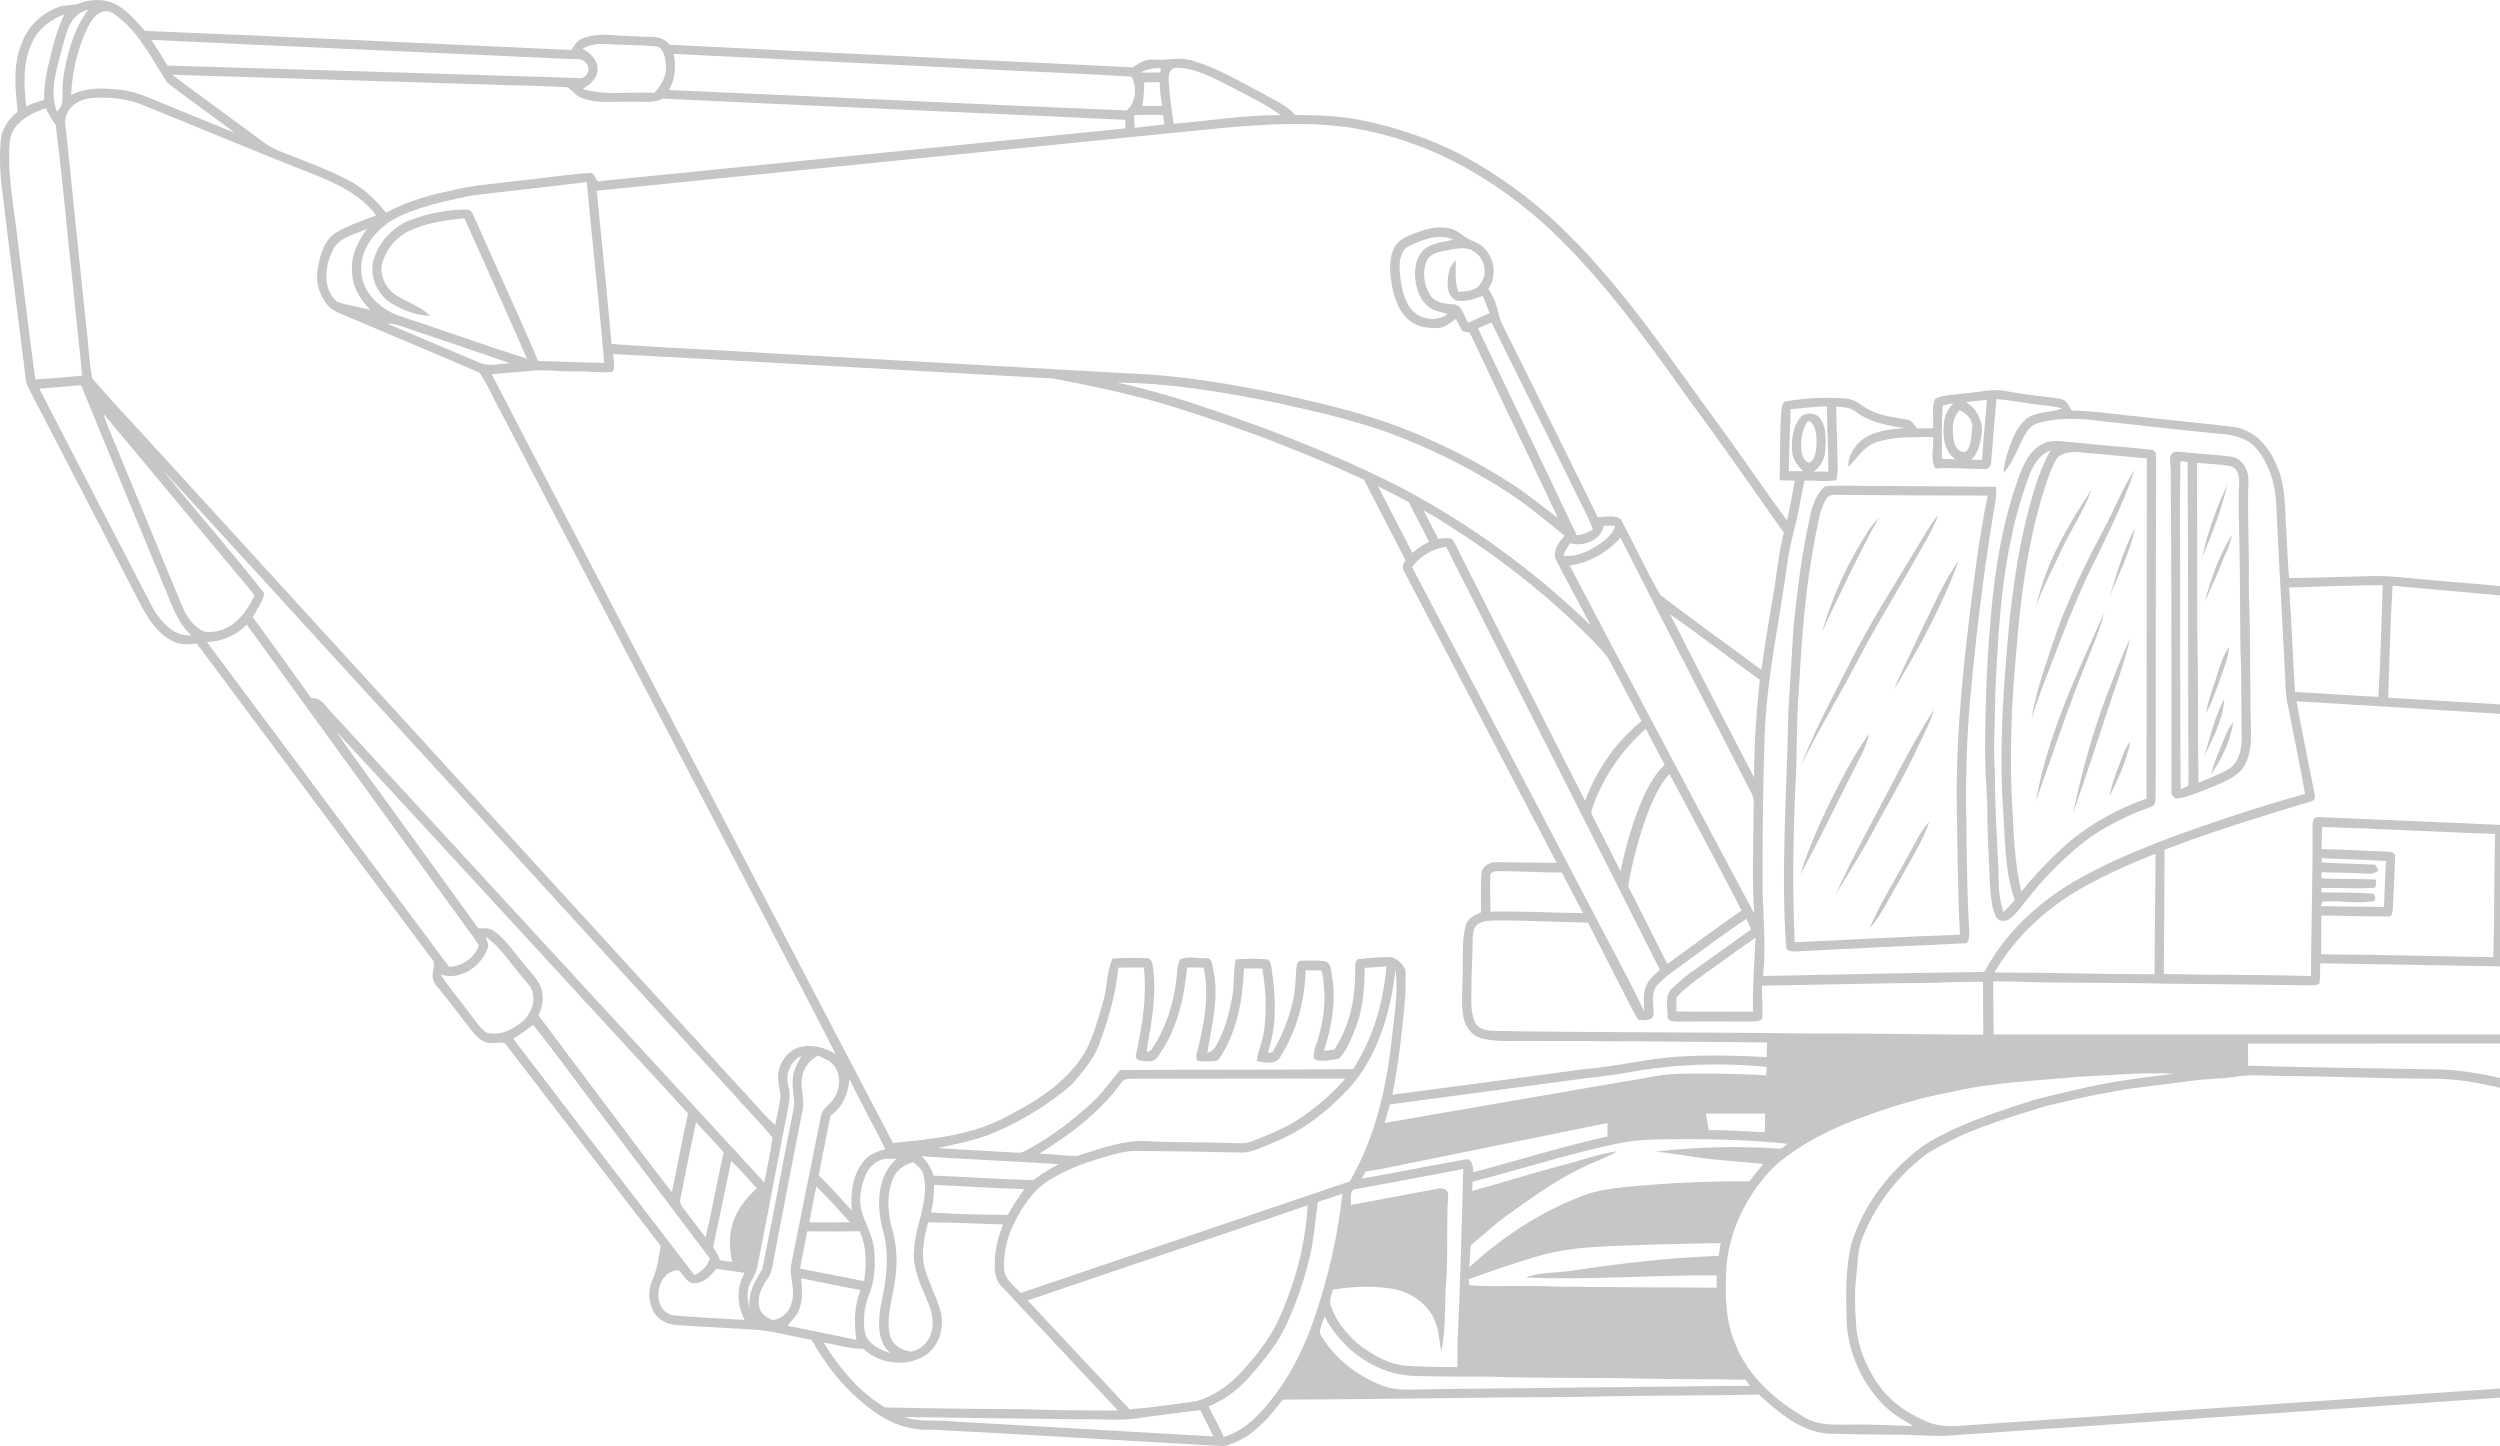 <?xml version="1.0" encoding="UTF-8"?> <svg xmlns="http://www.w3.org/2000/svg" width="1990" height="1151" viewBox="0 0 1990 1151" fill="none"><g clip-path="url(#clip0_22_13)"><path d="M1636.5 366.3C1630.8 376.4 1627.9 387.8 1624.4 398.9C1613.5 437.4 1608.2 477.2 1605.1 517C1601.1 559.3 1599.3 601.8 1601.9 644.3C1602.9 666.2 1603.9 688.3 1609 709.7C1617.5 699 1626.9 689 1636.8 679.6C1656.9 659.6 1681.9 645.1 1708.6 635.8C1708.8 545.5 1708.7 455.2 1708.9 364.9C1690.2 363.3 1671.5 361.3 1652.8 359.8C1647 359.7 1639.7 360.6 1636.5 366.3ZM1615 379.3C1594.1 434.8 1590.8 494.8 1588.2 553.5C1588.2 574.1 1586.4 594.6 1588 615.1C1587.7 644.9 1590.4 674.6 1591.1 704.4C1591.1 711.8 1592.6 719 1594.6 726.1C1597.9 723.1 1600.9 719.8 1603.8 716.5C1595.9 694.2 1596.2 670.2 1594.6 646.9C1591.8 606.5 1593.5 566 1596.8 525.8C1600 483.8 1604.9 441.8 1616 401.1C1620.1 386.5 1624.6 371.7 1632.3 358.5C1623.3 361.7 1618.1 370.5 1615 379.3ZM1626.4 353.2C1633.1 349.7 1640.8 351.3 1648 351.9C1669.5 354.3 1691.1 355.5 1712.6 358.1C1716.5 358.4 1716.2 362.8 1716.3 365.7C1716.1 453.4 1715.8 541 1715.9 628.7C1715.6 632.6 1716.5 636.9 1714.9 640.6C1710.9 643.5 1705.8 644.3 1701.4 646.3C1685.2 653.3 1669.4 661.4 1655.7 672.7C1640.1 685.6 1625.8 700.2 1613.4 716.2C1609 721.5 1605.1 727.4 1599.5 731.5C1596.1 734 1590.4 733.5 1588.6 729.4C1585 721.6 1584.7 712.8 1584 704.4C1583.3 683.1 1581.6 661.9 1581.9 640.6C1581.2 625.2 1580 609.8 1580.1 594.4C1580.5 549.5 1582.3 504.6 1588 460.1C1591.5 434.6 1596.7 409.4 1605.1 385C1609.3 372.9 1614 359.1 1626.4 353.2Z" fill="#C5C6C8"></path><path d="M1748.8 368.4C1749 412.2 1748.9 456.1 1749 499.9C1749.9 541 1749.5 582 1749.9 623.1C1758 619.6 1766.5 616.7 1774.1 612.1C1782.2 607 1784.3 596.5 1784.5 587.6C1783.7 564.1 1784.6 540.6 1783.4 517.1C1783 490.1 1783.2 463.1 1782.6 436.2C1782.4 419 1781.5 401.8 1782.4 384.6C1782.7 379.2 1781.3 372.2 1775.1 371C1766.4 369.4 1757.5 369.3 1748.8 368.4ZM1735.6 366.9C1735 402 1735.5 437.2 1735.4 472.4C1735.4 524.3 1735.4 576.3 1735.8 628.2C1737.6 627 1740.4 626.9 1741.8 625.1C1742.3 620 1742 614.9 1742 609.9C1741.6 529.2 1741.9 448.6 1741.3 367.9C1739.9 367.6 1737.1 367.1 1735.6 366.9ZM1729 360.8C1732.1 358.4 1736.7 360.2 1740.5 360.1C1752.5 361.5 1764.6 361.8 1776.6 363.6C1785.4 365.4 1790.1 374.6 1789.8 383C1788.8 407.6 1790.3 432.3 1790.1 456.9C1789.8 474.6 1791 492.3 1791 510C1791.2 534.6 1791.2 559.3 1791.8 583.9C1792.1 594.4 1790.4 606 1783.1 614.1C1775.9 621 1766 624.1 1757.1 628C1748.9 631 1740.9 634.7 1732.2 635.7C1729.3 634.6 1728.1 631.4 1728.5 628.6C1728.5 543.8 1728.5 459 1727.9 374.2C1728.1 369.9 1725.8 364.3 1729 360.8Z" fill="#C5C6C8"></path><path d="M1699.2 373.8C1689.6 402.8 1675.4 430 1662.1 457.4C1651.8 479.3 1643 501.8 1634.4 524.4C1628.5 540.3 1621.8 555.9 1617.3 572.2C1620.2 551 1627.9 530.9 1634.5 510.6C1644.7 479.6 1659.3 450.3 1674.5 421.5C1683 405.7 1689.4 388.8 1699.2 373.8Z" fill="#C5C6C8"></path><path d="M1453.9 396.8C1448.5 405.2 1447.5 415.6 1445.4 425.2C1437.3 465.6 1434.1 506.8 1432 547.9C1429.8 573.6 1430.7 599.4 1429.2 625.1C1427.3 666.7 1426.7 708.4 1428.6 750C1472.4 748.1 1516.3 745.5 1560.1 744C1558.3 707.9 1558.1 671.7 1557.5 635.6C1557.3 592 1561.1 548.5 1566 505.1C1570.5 468.1 1574.6 431 1582.2 394.5C1542.2 394.4 1502.2 394.3 1462.2 393.9C1459.2 393.9 1455.6 393.8 1453.9 396.8ZM1452.6 387.1C1467.8 385.9 1483.1 387.1 1498.4 386.8C1528.5 387.1 1558.6 387.2 1588.7 387.5C1589.9 395.1 1587.5 402.7 1586.5 410.2C1578.8 457.3 1573 504.6 1568.7 552.1C1565.2 587.8 1564.5 623.7 1565.3 659.5C1565.5 687 1566 714.6 1567.5 742C1567.4 744.9 1567.7 748.4 1565.4 750.8C1520.2 752.8 1474.9 755 1429.7 757.3C1426.8 757.3 1422.2 757.8 1421.8 754.1C1417.4 691.7 1422.5 629.1 1423.5 566.7C1424.9 544.4 1426.3 522.1 1427.6 499.8C1430.6 469.9 1434.3 440 1440.9 410.6C1442.7 402.1 1445.8 393.1 1452.6 387.1Z" fill="#C5C6C8"></path><path d="M1761.5 414.2C1764.4 404.4 1768.7 395.1 1772.9 385.9C1768.4 405.8 1760.8 424.8 1753 443.6C1754.6 436.6 1756 429.5 1758.6 422.8C1758.9 421.9 1759.4 420.2 1759.7 419.3L1759.9 417.4C1760.3 416.6 1761.1 415 1761.5 414.2Z" fill="#C5C6C8"></path><path d="M1620.8 482.4C1628.3 448.6 1646 418.1 1665 389.5C1658.9 406.5 1648.5 421.5 1640.9 437.8C1634.1 452.7 1626.3 467 1620.8 482.4Z" fill="#C5C6C8"></path><path d="M1527.1 433.8C1532.2 425.8 1536.5 417.1 1542.9 410C1537.9 423.2 1530 435.1 1523.3 447.4C1508.7 473.4 1492.9 498.6 1479.1 525.1C1464.3 553.6 1447.5 580.9 1433.4 609.8C1444.5 580.9 1459.4 553.7 1473.3 526.2C1489.4 494.3 1508.8 464.4 1527.1 433.8Z" fill="#C5C6C8"></path><path d="M1487.6 421.9C1490 418.3 1492.9 415 1495.9 411.9C1487.7 425.2 1481.3 439.5 1474 453.3C1466.3 470 1457.5 486.2 1450.5 503.3C1458.3 474.4 1471.3 447 1487.6 421.9Z" fill="#C5C6C8"></path><path d="M1679.2 475.4C1684.9 456.7 1690.2 437.6 1699.4 420.3C1695.7 439.6 1686.2 457.2 1679.2 475.4Z" fill="#C5C6C8"></path><path d="M1754.8 479.3C1760 460.6 1766.4 441.9 1776.8 425.5C1775.4 433.7 1771.2 440.9 1768.3 448.6C1764.3 459 1759.4 469 1754.8 479.3Z" fill="#C5C6C8"></path><path d="M1530 500.5C1539.3 482.1 1547.1 462.9 1559.2 446.1C1545.9 482.4 1527.3 516.5 1507.3 549.4C1514.1 532.8 1522.5 516.9 1530 500.5Z" fill="#C5C6C8"></path><path d="M1675 487.5C1671.8 500.5 1666.4 512.9 1661.5 525.4C1646.4 562.2 1634.1 600 1620.7 637.4C1629.9 584.7 1653.4 536.1 1675 487.5Z" fill="#C5C6C8"></path><path d="M1677.7 551.6C1683.4 537.1 1688.7 522.3 1695.5 508.3C1691.3 527.8 1683.8 546.4 1677.7 565.3C1668.8 592.8 1659.6 620.2 1650.1 647.5C1657.1 614.9 1665.6 582.7 1677.7 551.6Z" fill="#C5C6C8"></path><path d="M1763.9 540C1766.8 531.3 1769 522.1 1774.6 514.7C1773.5 524.4 1769.6 533.5 1766.4 542.7C1763.3 551 1760.6 559.6 1756.2 567.4C1757.4 557.9 1761.1 549 1763.9 540Z" fill="#C5C6C8"></path><path d="M1754.8 601.4C1759.3 586.2 1763 570.4 1770.5 556.4C1769.5 572.6 1761.8 587.2 1754.8 601.4Z" fill="#C5C6C8"></path><path d="M1539.4 564.7C1535.7 577.8 1528.7 589.5 1523.2 601.8C1513.4 622 1501.9 641.4 1491.2 661.2C1481.9 678.9 1471 695.5 1460.9 712.7C1475 681.3 1491.9 651.3 1507.7 620.8C1517.6 601.8 1527.9 582.9 1539.4 564.7Z" fill="#C5C6C8"></path><path d="M1768 594.1C1770.9 587.6 1772.8 580.4 1777.6 574.9C1775.6 590.1 1768.3 604.2 1759.8 616.7C1762 609 1764.8 601.5 1768 594.1Z" fill="#C5C6C8"></path><path d="M1488 583.8C1485.1 596.2 1478.3 607.1 1472.8 618.4C1459.6 644.3 1447.2 670.7 1433 696.1C1442.5 666.2 1456.4 637.9 1471.3 610.3C1476.3 601.2 1482 592.3 1488 583.8Z" fill="#C5C6C8"></path><path d="M1686.3 610.4C1689.3 603.5 1690.8 595.8 1695.9 590.1C1692.6 605.4 1686.3 620.1 1679 634C1680.7 626 1683.1 618.1 1686.3 610.4Z" fill="#C5C6C8"></path><path d="M1519.3 680.3C1524.5 671.4 1528.5 661.6 1535.8 654.2C1530 670.7 1520.2 685.4 1512 700.8C1504.3 713.7 1498.1 727.7 1488.1 739.1C1496.7 718.7 1508.9 699.9 1519.3 680.3Z" fill="#C5C6C8"></path><path d="M2190.6 1013.6C2189.8 1029.4 2187.8 1046.1 2178.5 1059.4C2167 1075.4 2149.8 1086.8 2131.3 1092.9C2117.8 1097.3 2103.5 1097 2089.7 1098.4C1913.8 1110.6 1738 1122.6 1562.1 1134.8C1552.4 1135.7 1542.4 1135.4 1533.4 1131.5C1519.8 1125.6 1506.8 1117.3 1497.6 1105.4C1485.8 1089.9 1477.8 1070.9 1477.3 1051.3C1476.5 1040 1476.1 1028.5 1477.5 1017.3C1478.8 1006.7 1478.4 995.8 1482.3 985.8C1492.6 959.1 1510.8 935.8 1533.6 918.6C1562.4 900.2 1595.6 890.7 1627.9 880.6C1645.3 876.5 1662.7 872.2 1680.4 869.2C1701.4 865.1 1722.9 863.4 1744.1 860.4C1756.3 858.6 1768.6 858.8 1780.8 856.9C1791.4 855.2 1802.2 856.3 1812.8 856.4C1855.8 856.7 1898.7 858.7 1941.7 858.7C1960.3 859.3 1978.7 863 1996.7 867.5C2037.9 878 2079.3 887.9 2120.4 898.5C2147.3 904.8 2173.5 922.4 2183.2 949.1C2189.9 969.8 2192.4 991.9 2190.6 1013.6ZM1472.6 1134C1461 1134 1448.7 1134.9 1438.2 1129.2C1413.7 1115.6 1391.2 1095.6 1380.9 1068.8C1373.5 1051 1373.2 1031.1 1374 1012.1C1375.5 980 1390.9 949.5 1413.7 927.2C1434.1 909.9 1458.5 897.9 1483.6 888.9C1506.1 880.6 1529.1 873.7 1552.7 869.3C1585.9 861.5 1620 860.4 1653.8 857.2C1679.4 856 1705 853.4 1730.6 854.7C1707.4 857.6 1684.2 860.3 1661.4 865.4C1646 869.1 1630.4 872.2 1615.2 876.7C1586.3 886.3 1556.7 895.5 1530.9 912C1504.7 931.3 1483.6 958.3 1473.8 989.6C1469.1 1008.8 1469.4 1028.7 1469.8 1048.3C1470.1 1073.6 1480.6 1098.7 1498 1117C1505 1124.7 1514.3 1129.8 1523 1135.2C1506.1 1134.7 1489.3 1133.6 1472.6 1134ZM1262.9 1104.3C1216.5 1105.3 1170.1 1105.1 1123.7 1106.1C1115.7 1106.3 1107.4 1105.8 1099.9 1102.8C1079.5 1094.8 1061 1080.4 1050.5 1061C1050.8 1056.4 1053 1052.2 1054.4 1048C1068.3 1074.8 1096.4 1094.9 1127.1 1095.3C1147.7 1096 1168.4 1095.6 1189.1 1095.9C1228.6 1097.3 1268.2 1096.4 1307.7 1097.4C1334.9 1098 1362.2 1097.6 1389.4 1098.3C1390.5 1099.9 1391.7 1101.5 1393 1103.1C1349.6 1103.2 1306.2 1104.3 1262.9 1104.3ZM998.5 1129.1C991.6 1135.8 983.2 1140.9 974.1 1143.9C970.6 1135.5 965.9 1127.7 962.1 1119.5C973.8 1114.7 984.3 1107.2 992.8 1097.9C1004.6 1084.8 1016.2 1071 1023.7 1054.9C1031 1039.5 1036.6 1023.4 1040.9 1006.9C1045.7 990.6 1046.5 973.5 1049.1 956.7C1055.6 954.5 1062.1 952.4 1068.6 950.3C1064.8 984.5 1056.9 1018.3 1045.7 1050.8C1035.6 1079.7 1020.7 1107.6 998.5 1129.1ZM757.6 1131.4C745 1130.1 731.9 1132.2 719.7 1127.9C766.2 1128.7 812.6 1129.2 859 1129.7C875.7 1129.3 892.5 1131.5 909 1128.4C924.4 1126.4 939.9 1124.2 955.4 1122.5C958.8 1129.4 962.6 1136.3 965.8 1143.4C896.4 1139.3 827 1135.5 757.6 1131.4ZM655.6 1068.7C666.1 1070.3 676.4 1073.9 687.1 1073.6C699.9 1085.6 720.5 1088.4 735.8 1079.4C748.1 1071.7 752.4 1055.4 748.2 1041.9C744.4 1030 738.3 1019 735.4 1006.8C733.4 995.5 735.9 983.9 738.8 973C758.7 973 778.5 974.1 798.4 974.7C795.1 983.2 792.4 992.2 792 1001.5C791.7 1008.8 791.2 1017.2 796.4 1023C827.5 1056.3 858.8 1089.5 889.9 1122.8C864.7 1122.7 839.4 1122.7 814.2 1121.7C777.6 1121.6 741 1121.1 704.4 1120.3C683.9 1108.1 668.1 1089 655.6 1068.7ZM627 1055.3C630.2 1050.9 634.6 1047.2 636.3 1042C639.3 1034.2 638.3 1025.6 637.7 1017.5C653.4 1020.8 669.2 1023.8 685 1026.9C679.9 1039.5 679.7 1053.3 681.7 1066.6C663.6 1062.5 645.2 1059.2 627 1055.3ZM614.9 1050.8C610.5 1048.9 605.6 1046.2 604.6 1041C602.2 1032.8 606.1 1024.7 610.8 1018.1C615.1 1012.3 615.2 1004.9 616.7 998.2C623.9 960.4 631.2 922.6 638.6 884.8C641.4 874.5 635.6 864 639.4 853.9C641.1 847.8 645.7 843.3 651.1 840.3C655.1 842.1 659.7 843.6 662.9 847.1C669.6 854.1 669.2 865.7 664.3 873.6C661.2 879.2 654.2 882.1 653.4 888.9C645.5 927.6 638 966.4 630.1 1005C627.6 1015.3 633.4 1025.6 630.4 1035.9C629 1043.6 622.8 1050.2 614.9 1050.8ZM598.3 1019.3C603.1 1012 603.7 1003.2 605.5 994.9C612 961 618.6 927.2 625.1 893.3C626.7 883.7 630.2 874 627.6 864.3C624.8 855 629.1 844.7 637.9 840.4C635 846.2 631.3 852.1 631.1 858.8C630 867 633.4 875.1 631.6 883.3C623 925.7 615.5 968.3 606.7 1010.5C600.7 1019.9 595 1030.2 596.7 1041.9C594.7 1034.4 593.8 1026 598.3 1019.3ZM535.1 1046.9C517.6 1042.1 522 1011.8 539.9 1011C543.7 1014.2 545.7 1019.5 550.5 1021.3C558.8 1022.6 565.4 1016 570.2 1010C577.6 1011 585.2 1012 592.7 1013.2C586 1024.7 586.6 1039 592.8 1050.7C573.5 1049.4 554.2 1048.8 535.1 1046.9ZM408.4 826.6C414.2 823.7 419.2 819.6 424.4 815.8C443.3 839.4 460.9 864.1 479.3 888.1C507.9 926 536.4 963.9 565 1001.7C563.2 1007.9 558.6 1012.3 552.8 1015C504.7 952.3 456.4 889.6 408.4 826.6ZM387.3 822C381.8 818.3 378.6 812.4 374.5 807.5C366.7 796.7 357.7 786.8 350.6 775.6C365.7 781 382.5 769.7 387.9 755.6C389.7 752.2 387.4 748.8 386.7 745.7C400.3 755.4 408.7 770.4 419.9 782.7C428.6 791.9 424.1 806.6 415.1 813.8C407.5 819.8 397.2 824.9 387.3 822ZM164.7 511.1C176.6 510.7 188.1 505.8 196.4 497.2C255.5 578.5 314.3 660 373.4 741.3C376 745.1 379.1 748.6 381.1 752.7C377.7 762.5 367.8 769.3 357.5 769.6C293.2 683.5 229.1 597.2 164.7 511.1ZM145.1 482.7C129.9 445.9 114.7 409.2 99.5 372.4C93.8 358 87.2 343.9 82.2 329.3C116.4 369.7 150 410.7 184 451.3C190 459.1 197.1 466 202.5 474.2C196.8 486.5 187.5 499 173.6 502.3C168.7 503.1 162.8 504.1 158.7 500.7C152.4 496.3 148 489.8 145.1 482.7ZM122.5 485.6C92.1 426.9 61.6 368.2 31.3 309.4C42.4 308.6 53.4 307.4 64.6 306.7C86 359.3 108 411.8 129.6 464.3C135.9 478.7 140.3 494.7 152.2 505.7C138.6 506.9 129.1 495.7 122.5 485.6ZM14.2 192.4C11.5 167.7 6.4 143.2 7.4 118.2C7.6 111.9 8.7 105.2 12.9 100.3C19 93.2 27.7 89 36.5 86.2C38.6 90.8 41.1 95.3 44.3 99.3C50 143.3 53.6 187.5 58.5 231.5C60.6 254 63.3 276.5 65.4 299C53 300 40.5 301.5 28.1 302C23.1 265.5 18.9 228.9 14.2 192.4ZM25.4 34.3C30 23.1 40.3 15.5 51.3 11.4C44.7 24.7 41.5 39.4 38 53.9C36.1 62.2 34.9 70.8 35.2 79.5C30.3 80.8 25.4 82.5 20.9 84.7C19 67.8 17.9 50 25.4 34.3ZM70.2 7.8C59.3 22.2 54.4 40 51.1 57.5C49.5 65.1 49.8 72.9 49.6 80.7C49.6 84 47 86.5 45.4 89.1C38.6 71.5 46 52.9 50.2 35.5C53.1 24.3 57.1 10.4 70.2 7.8ZM82.5 9.2C87.4 7.7 91.7 11.6 95.3 14.5C112 28.1 121.5 48 133.1 65.7C150.6 79.5 169.2 92.1 186.8 105.7C169.5 98.6 152.2 91.5 134.9 84.5C122.2 79.5 109.9 73 96.1 71.5C82.8 70.1 68.7 69.2 56.6 75.7C57.4 57.5 61.6 39.3 69.3 22.8C72.2 17.2 75.8 10.5 82.5 9.2ZM451.7 46.9C456.5 47.6 463 45.4 466.4 50.2C471.2 54.5 466.8 63.5 460.5 62.1C351.5 58.8 242.5 55.3 133.4 52.2C129.2 45.2 124.8 38.4 120.4 31.7C230.8 37.1 341.2 41.7 451.7 46.9ZM482.6 35.1C496.4 35.9 510.3 35.7 524.1 37.2C529.5 41.1 529.9 48.4 530.1 54.5C530.1 62 525.8 68.6 520.8 73.9C501.9 72.8 482.3 76.4 463.8 70.8C469.6 67.4 476.2 62.1 475.6 54.5C475.7 47.2 469.4 42.1 463.7 38.8C469.4 35.6 476 34.6 482.6 35.1ZM895.8 95.4C895.7 97.7 895.7 99.9 895.8 102.2C756.9 116.2 618.1 130.1 479.2 144C473.2 146.8 474.5 136.6 469.1 137.7C449 139.1 429 142.3 408.9 144.3C391.7 146.6 374.2 147.5 357.4 152.1C340.1 155.5 323 160.9 307.3 169.3C299.7 160 291.2 151.2 280.6 145.3C262.7 135.3 243.2 128.6 224.3 121C211.8 116.6 202.4 107 191.6 99.8C173.5 86.3 155.1 73.2 137.1 59.5C224.3 62.3 311.3 64.8 398.5 67.6C416.3 68.1 434.1 68.4 451.9 69.5C455.8 72.6 459.1 76.8 464 78.3C476.1 82.7 489.2 80.6 501.8 81C510.4 80.5 519.7 82.6 527.7 78.5C650.4 84.4 773.1 89.6 895.8 95.4ZM536.3 42.9C625.4 47.4 714.6 51.6 803.7 56.1C836.1 57.7 868.3 58.9 900.6 61C905.3 69.2 904.4 81.6 896.8 87.9C775.5 83 654 76.8 532.6 71.7C537.4 62.8 538.3 52.7 536.3 42.9ZM924 54.1C923.9 54.9 923.8 56.7 923.7 57.6C918.4 57.8 913.1 57.9 907.9 57.7C912.9 55 918.4 54.1 924 54.1ZM909.3 84.3C910.3 78.1 910.7 71.9 910.8 65.6C914.8 65.5 919 65.4 923.1 65.4C923.3 71.7 924 78 925.1 84.3C919.8 84.3 914.5 84.3 909.3 84.3ZM927 99C919 100.1 911 100.7 903.1 101.7C902.9 98.3 902.9 94.9 902.9 91.7C910.5 91.3 918.1 91.4 925.8 91.5C926 93.9 926.5 96.4 927 99ZM936.5 53.9C951.5 54.1 965 61.7 978.1 68.2C992.1 75.6 1006.6 82.4 1019.6 91.6C991 91.5 962.7 96.2 934.2 98.5C932.8 87.4 930.9 76.3 930.3 65.1C930.1 60.7 930.5 53.8 936.5 53.9ZM1073.8 101.4C1104.7 106.3 1134.9 116.5 1162.5 131.1C1188.5 145.3 1212.6 162.8 1234.2 183C1276.1 222.6 1309.9 269.7 1343.2 316.4C1369.4 351.8 1394.6 388 1419.9 424C1415.4 441.6 1414.1 459.8 1410.8 477.6C1407.6 496 1404.7 514.6 1402 533.1C1375.2 513.2 1347.9 493.9 1321.6 473.5C1310.3 454.1 1300.9 433.5 1290.3 413.6C1285.1 409.3 1277.9 411.7 1271.8 411.7C1248.6 364.1 1224.8 316.8 1201.3 269.2C1198.3 262.5 1194 256.4 1192.7 249.1C1191.3 242.2 1188.4 235.8 1184.8 229.7C1193.6 217.1 1187.8 197.5 1173.2 192.2C1166.2 190.2 1161.6 183.6 1154.5 181.9C1145.2 179.6 1135.6 182 1126.9 185.4C1120.4 187.8 1113 190.6 1109.8 197.3C1105 206.7 1106.4 217.8 1108.1 227.9C1110.2 238.8 1114.4 250.5 1124.3 256.8C1130.1 260.5 1137.4 261.2 1144.2 261.2C1150 261.1 1154.3 256.9 1158.8 253.9C1160.5 257.1 1162.2 260.2 1164 263.5C1165.9 263.9 1167.9 264.3 1170 264.9C1193 314.1 1217 363 1240.1 412.3C1227.8 403.2 1216.2 393.4 1203.4 385.2C1177 368.1 1148.8 353.7 1119.6 342.1C1088.9 329.8 1056.7 322.1 1024.5 314.9C982.1 305.8 939.3 298.6 895.9 297.1C803.4 291.8 710.8 286.7 618.2 281.5C574.4 278.7 530.6 277 486.8 273.8C483.2 233.1 479 192.5 475 151.8C629.8 136.1 784.6 120.8 939.4 105.2C984.1 100.8 1029.1 95.3 1073.8 101.4ZM1423 446.6C1424.6 433.8 1428.6 421.4 1431.2 408.8C1432.9 400 1434.5 391.3 1436.3 382.5C1444.7 382.4 1453.1 383.6 1461.6 382.3C1463.8 374 1462.4 365.5 1462.4 357C1462.2 345.9 1461.9 334.9 1461.5 323.8C1467.2 323.9 1473.3 324.2 1477.8 328.2C1488.9 336.3 1502.7 338.8 1515.9 340.7C1503.3 341.9 1489.4 343 1479.8 352.2C1474.8 357.4 1470.9 364.1 1471.2 371.6C1478.4 364.9 1483.5 355.3 1493.4 352.1C1507.9 347.1 1523.6 348.1 1538.7 347.9C1539.5 356.2 1536.2 365.3 1540.5 372.9C1553.4 372 1566.4 373.3 1579.3 373.4C1583 374.1 1585.1 370.4 1585 367.2C1586.4 350.7 1587.8 334.1 1589.1 317.6C1599.1 318.4 1609 320.4 1619 321.7C1626.4 322.6 1634.1 323 1641.4 325.1C1632.1 328.8 1621 327.1 1612.8 333.5C1605.5 339.6 1602.1 348.8 1599 357.4C1596.7 363.5 1595.2 369.9 1594.9 376.5C1602.4 368 1605.9 357.1 1611.2 347.3C1613.6 342.6 1617 338 1622.5 336.7C1637.6 332.5 1653.5 332.8 1669 334.8C1703.4 338.5 1737.6 342.6 1772.1 345.8C1780.4 347 1789.3 349.5 1795.1 356C1805.8 368 1810.9 384 1811.8 399.9C1813.8 444 1816.5 488.1 1818.6 532.1C1819.4 542.4 1818.8 553 1821.5 563.1C1825.9 586 1830.8 608.9 1834.8 631.9C1799.7 641.8 1765 653.1 1730.7 665.6C1703 676 1675.4 687.4 1649.7 702.4C1621 719.7 1595.3 743.7 1579.6 773.7C1520.9 774.4 1462.2 775.7 1403.4 776.9C1405.7 754.4 1403.8 731.8 1403 709.3C1402.9 667.4 1403.3 625.6 1404.7 583.8C1406.6 537.8 1416.8 492.4 1423 446.6ZM1440 368.3C1435.2 367.1 1434.2 361.3 1433.7 357.1C1433.4 349.7 1434.6 341.8 1438.7 335.5C1441.8 334.5 1443.2 338.3 1444.4 340.5C1446.4 346.3 1446.2 352.8 1445.5 358.9C1444.8 362.4 1443.8 366.9 1440 368.3ZM1424 375.1C1423.8 358.6 1425.1 342.2 1425.3 325.7C1434.9 325 1444.5 323.5 1454.2 323.5C1454.3 340.8 1455.5 358.2 1455.3 375.5C1451.4 375.4 1447.5 375.3 1443.7 375.5C1449 371.4 1452.6 365.5 1452.9 358.8C1453.2 350.1 1454.3 340.2 1448.6 332.9C1445.5 328.4 1438.8 328.5 1434.5 330.8C1427.2 337.9 1425.9 349.1 1426.5 358.7C1426.8 365.2 1430.6 370.9 1435.4 375C1431.4 375.1 1427.8 375.1 1424 375.1ZM1546.4 322.9C1549.2 322.1 1552 321.5 1554.8 321C1550.8 325.3 1547.7 330.7 1547.4 336.8C1546.2 347 1547.4 359.2 1556.5 365.6C1552.8 365.4 1549.2 365.3 1545.7 365.2C1546 351 1545.3 336.9 1546.4 322.9ZM1569.8 341.5C1568.9 347.4 1569.4 354.3 1565.3 359.3C1560.3 361.4 1556.2 356.1 1555.4 351.8C1553.8 343.3 1553.3 333.1 1559.9 326.5C1565.8 329 1571 334.7 1569.8 341.5ZM1581.6 318.2C1580.4 334.1 1578.8 350.1 1577.7 366.2C1574.8 366 1571.9 365.9 1569.1 365.9C1575.3 360.1 1576.5 351.4 1577.7 343.5C1578 334 1573 324.9 1565 320.1C1570.4 319.5 1576 318.9 1581.6 318.2ZM1896.6 465.7C1895.7 495.4 1894.9 525.1 1893.2 554.7C1871.1 553.7 1849 551.9 1826.9 550.8C1825 523.1 1824.1 495.4 1822.2 467.7C1847.1 466.9 1871.8 466 1896.6 465.7ZM2105.1 575.2C2117.1 576 2129.3 579.2 2139.4 586C2154.7 596.1 2168.7 609 2176.9 625.6C2182.1 636 2187.7 647.5 2185.9 659.5C2185.4 663.8 2180.9 665 2177.3 664.6C2066.7 659.8 1956 655.2 1845.4 650.4C1840.3 650.2 1840.8 655.9 1840.8 659.5C1841 698.6 1839.7 737.8 1839.5 776.9C1800.5 775.8 1761.4 776.2 1722.4 775.3C1722.6 742.3 1722.9 709.3 1723 676.4C1761.3 661.6 1800.6 649.7 1839.9 637.8C1842.5 637 1843.2 634.4 1842.4 632C1837.6 607.4 1832.5 582.9 1828 558.2C1920.4 563.6 2012.7 569.9 2105.1 575.2ZM1904.5 466.3C1951.6 470.6 1998.8 474.6 2045.8 478.7C2059.8 480.2 2074.2 479.9 2087.6 484.5C2096.8 487.3 2105.4 493.8 2108.7 502.9C2113.7 516.2 2112.8 530.6 2113.8 544.5C2114.2 552.4 2114.1 560.3 2114.1 568.3C2043 564.2 1972.1 559.4 1901 555.4C1902 525.8 1902.7 496 1904.5 466.3ZM1992.2 761.9C1992.1 729.4 1993.3 696.8 1993.3 664.3C2055.2 666.7 2117.1 669.6 2179.1 672.1C2178.4 703 2177.3 733.8 2176.8 764.8C2151.2 765.5 2125.6 763.5 2099.9 763.8C2064 763.1 2028.1 762.7 1992.2 761.9ZM1899 677.8C1882 677.3 1865.1 676.1 1848 675.9C1848.1 670.1 1848.2 664.1 1848.3 658.3C1894.3 659.6 1940.1 662.3 1986.1 663.8C1985.2 696.5 1985.7 729.2 1984.6 761.9C1938.9 761.2 1893.3 759.9 1847.6 759.6C1847.6 749.3 1847.7 739 1847.8 728.7C1865.5 728.8 1883.2 729.7 1900.9 729.5C1904.3 730 1904.5 725.7 1904.7 723.3C1905.4 709.6 1906 695.9 1906.5 682.1C1907 677.9 1901.7 678 1899 677.8ZM1886.9 711.2C1874 710.3 1860.9 710.6 1847.9 710.4V706.8C1861.5 706.6 1875.1 707.5 1888.8 706.8C1892.3 707 1890.9 702.4 1891.4 700.2C1876.9 699.3 1862.5 700.1 1847.9 699.1V694.3C1860.3 694.5 1872.8 694.8 1885.2 695.5C1888.2 695.8 1891 694.6 1893.5 692.8C1892.7 691.7 1891.2 689.4 1890.5 688.3C1876.3 687.5 1862.1 687.5 1848 686.4L1848.2 683.1C1865.2 684 1882.3 684.2 1899.3 685.4C1898.5 697.6 1898.2 709.8 1897.6 722C1880.8 721.6 1864.1 721.6 1847.4 721.3C1847.7 720.4 1848.4 718.5 1848.7 717.7C1861.9 716.4 1875.2 719.6 1888.2 717.5C1892.3 717.3 1890.9 710.3 1886.9 711.2ZM1587.6 774.1C1602.3 748.7 1624 727.6 1648.7 711.9C1669.9 698.8 1692.8 688.8 1715.8 679.5C1715.5 711.5 1715.2 743.5 1715 775.5C1672.6 775.5 1630.1 774.1 1587.6 774.1ZM1189 820.6C1183.4 820.4 1176.7 819.3 1174.1 813.6C1170 804.7 1171.4 794.6 1171.3 785.1C1171.1 772.5 1172.3 759.9 1172.3 747.3C1172.6 743 1172.6 737.5 1176.9 735.3C1181.6 732.5 1187.2 732.9 1192.4 732.7C1216.3 732.6 1240.1 734 1264.1 734.4C1269.9 745.6 1299.8 805.4 1303.8 811.5C1307.9 812.3 1315.2 813.1 1316.3 807.6C1316.4 799.6 1313.5 790.2 1319.7 783.6C1327.6 775.3 1337.5 769.3 1346.6 762.4C1361.1 752 1375.3 741 1390.3 731.4C1391.5 734.2 1392.6 737.1 1393.9 739.9C1378.8 750.3 1364.1 761.2 1349.2 771.8C1342.8 776.1 1336.9 781.1 1331.3 786.5C1324.7 792.2 1327.4 801.8 1327.5 809.3C1327.3 813.1 1332.3 813.1 1335 813.2C1353.9 813.2 1373 813 1391.9 813.2C1395.4 812.9 1399.5 813.6 1402.6 811.2C1403.6 802.4 1402.3 793.4 1402.5 784.6C1448.8 783.9 1495 782.6 1541.3 782.3C1553.6 781.6 1566 781.5 1578.4 781.5C1578.5 795.5 1578.6 809.6 1578.7 823.6C1532.5 823.5 1486.2 822.4 1440 822.7C1356.3 821.5 1272.6 822 1189 820.6ZM1083.9 938.2C1084.9 936.3 1085.9 934.4 1087 932.5C1103.1 930.3 1118.9 926.3 1135 923.3C1183.2 913.5 1231.4 903.7 1279.6 893.9C1279.5 897.4 1279.5 901 1279.6 904.6C1243.6 912.6 1208.4 923.7 1172.7 933.1C1172.5 928.8 1172.1 921.3 1165.9 923C1138.5 927.9 1111.3 933.3 1083.9 938.2ZM1144.5 946.2C1121.3 950.4 1098.3 955 1075.2 959.2C1076 955.3 1073.9 949.4 1077.3 946.9C1106.4 941.6 1135.5 936.1 1164.7 930.6C1163.6 976.1 1162.3 1021.5 1160.3 1066.9C1160.1 1074.1 1160.1 1081.2 1160 1088.3C1146.7 1088.2 1133.4 1088 1120.1 1087.2C1105.6 1086.3 1092.6 1078.6 1081.2 1069.9C1071.9 1061.7 1063.4 1051.7 1059.5 1039.7C1057.7 1035.4 1059.8 1030.9 1060.9 1026.6C1076.3 1024 1092.3 1023.3 1107.9 1025.8C1121.7 1028.1 1134.9 1036.3 1141.2 1049.2C1145.5 1057.4 1145.2 1066.8 1147.4 1075.6C1151.2 1056.3 1149.6 1036.5 1151.4 1017C1152.6 995.1 1151.3 973.3 1152.7 951.5C1153.6 947.2 1148.1 944.9 1144.5 946.2ZM743.5 943.1C767.4 944.3 791.4 945.8 815.4 946.5C810.6 953.2 806.1 959.9 802.2 967.1C781.8 966.8 761.3 966.6 741.1 965.1C742.9 957.8 743.5 950.4 743.5 943.1ZM733.5 920.4C769.8 922.9 806.2 924.2 842.5 926.7C835.6 930.5 828.7 934.5 822.6 939.4C796.1 938.7 769.6 936.8 743.1 935.8C741.2 929.9 738.1 924.5 733.5 920.4ZM688.1 1044.8C688.9 1035.1 694.3 1026.7 695.4 1017.2C696.6 1008.6 696.7 999.8 695.3 991.3C693.6 981.5 688.2 973.1 685.8 963.7C683.5 955.3 685 946.4 687.9 938.3C689.8 932.4 693.7 926.8 699.4 924.1C703.7 921.8 708.8 922.5 713.6 922.4C698.2 935.9 697.7 958.9 702.3 977.5C708.5 997.6 705.7 1019 701.1 1039.2C699 1052 697.9 1067.8 708.9 1077.2C701.6 1074.7 693.6 1071.4 689.7 1064.2C687.1 1058.1 687.7 1051.3 688.1 1044.8ZM684.2 980C690 992.4 689.9 1006.5 687.8 1019.8C670.8 1016.5 653.9 1013 636.8 1009.8C638.6 999.9 640.8 990 642.6 980.1C656.5 980.3 670.3 980.4 684.2 980ZM676.6 972.9C665.8 973.1 655 973 644.2 973C646 963.4 647.8 953.9 649.8 944.4C659.1 953.4 667.7 963.3 676.6 972.9ZM704.8 914.7C698.4 916.5 691.7 918.9 687.4 924.4C678.6 935.2 676.7 950.1 678.1 963.7C669.3 954.3 661.1 944.3 651.7 935.6C654.6 919.8 658 904.1 661 888.2C670.7 881.5 675.3 870.2 676.2 858.8C685.1 877.7 695.4 895.9 704.8 914.7ZM1070.8 858.6C1060.9 870.1 1049.2 880.2 1036.8 888.9C1024.5 897.5 1010.4 903.1 996.5 908.5C991 910.8 985 909.9 979.3 909.8C957.6 909 935.8 909.6 914.2 908.4C894.4 907 875.7 914.6 857.1 920.2C847.2 919.9 837.2 918.5 827.2 918.4C851.7 903.1 875.6 885.4 892.7 861.7C894.6 858.4 898.6 858.7 902 858.7C958.2 858.7 1014.5 858.4 1070.8 858.6ZM891.6 851.7C883.9 860.7 877.2 870.6 868.3 878.6C854.3 891.2 839.4 903 822.9 912.3C818.6 914.6 814.4 918.3 809.1 917.5C788.2 916.2 767.4 915.3 746.6 913.9C761.6 910.3 777 907.9 791.3 901.6C813.5 892.1 834.6 879.3 852.9 863.5C862.1 852.9 871.8 841.9 876 828.3C882.9 809.5 888.3 790.1 890.2 770.2C897 770.1 903.7 770.1 910.5 770.1C913.1 793.2 909.2 816.4 904.4 838.9C902.4 844.8 910.2 844.5 914.2 844.7C919.9 845.7 922.4 839.8 925 836C937.7 816.4 942.8 793.1 944.9 770.1C949.2 770.1 953.6 770.1 958 770.2C962.9 791.8 958.6 814 953.5 835.2C952.9 838.1 951.3 841.3 953 844.2C957.6 845.4 962.4 844.8 967.2 844.6C970 844.8 970.8 841.8 972.3 840C985.1 819.3 989.3 794.8 990.2 770.9H1004.7C1007.8 788 1008.6 805.6 1005.8 822.9C1004.5 830.2 1001.1 837.1 1000.5 844.7C1006.8 845.7 1016 848 1019.4 840.8C1032.2 820.4 1038.7 796.3 1039.3 772.3C1043.6 772.4 1047.8 772.5 1052.1 772.6C1055.6 789.8 1055 807.9 1049.7 824.7C1048.5 830.7 1044.8 836.6 1045.8 842.7C1051.6 846.3 1059.5 843.5 1066 842.6C1073.2 834.6 1076.8 824 1080.5 814.1C1085.3 800.1 1086.1 785.1 1086.4 770.4C1092.1 770.1 1097.8 769.7 1103.6 769.2C1101.3 798 1092.8 826.7 1077.1 851C1015.2 851.7 953.4 851.3 891.6 851.7ZM1405.1 886.5C1404.9 891.4 1404.8 896.3 1404.7 901.3C1389.9 900.4 1375.1 899.6 1360.2 899.5C1359.4 895.1 1358.6 890.7 1357.9 886.4C1373.6 886.5 1389.4 886.4 1405.1 886.5ZM1336.8 854.7C1321.8 855 1307.2 858.9 1292.3 861C1228.9 872 1165.5 882.8 1102.1 893.9C1103.5 889 1104.9 884.1 1106.4 879.1C1151.6 873.1 1196.9 867 1242.1 861C1259.9 858.3 1277.7 857 1295.4 853.8C1331.9 847 1369.3 845.7 1406.3 849.2C1406.1 850.9 1405.9 854.3 1405.8 856C1382.9 854.4 1359.9 854.5 1336.8 854.7ZM1239 446.4C1247.9 463.7 1257.2 480.8 1266.3 497.9C1224.6 457.6 1177.8 422.6 1127.1 394.6C1125 393.3 1122.9 392.3 1120.8 391.1C1119 390.2 1117.3 389.3 1115.5 388.3C1107.6 384.1 1099.5 380.2 1091.4 376.4C1091 376.1 1090.6 376 1090.1 375.8C1062.9 363 1035.1 351.7 1007 341.1C968.3 327 929.3 313.1 889.1 304.5C932.3 305 975.1 312.2 1017.4 320.9C1051.8 328.5 1086.4 336.3 1119.1 349.8C1146.8 360.9 1173.5 374.7 1198.6 390.8C1215.1 401.4 1230.2 414.1 1245.4 426.4C1240.9 431.8 1235 439.1 1239 446.4ZM1271.4 434.3C1263.4 439.4 1254.1 443.6 1244.4 442.2C1245.8 438.7 1247.7 435.4 1249.8 432.4C1260.3 435.5 1274.5 430.1 1276.6 418.4C1279.5 418.4 1282.6 418.4 1285.7 418.5C1283.7 425.8 1277.4 430.3 1271.4 434.3ZM1267.8 649.7C1266.5 647.7 1266.4 645.3 1267.5 643.3C1275.8 619 1290.8 597.1 1310 580.2C1335.3 628.4 1361.3 676.3 1386.3 724.7C1366.4 738.5 1346.9 753.1 1327.2 767.3C1307.5 728 1287.6 688.9 1267.8 649.7ZM1133.1 406.2C1138.2 409 1143.2 412 1148.2 415.1C1190.8 441.8 1230.9 472.6 1266.3 508.4C1271.5 514.1 1277.6 519.2 1281.3 526.1C1289.8 542 1298.1 558.1 1306.7 574C1286.2 590.4 1270.8 613 1261.7 637.5C1228.8 572.7 1196.1 507.8 1163.3 443C1160.6 438.2 1158.9 432.8 1155.3 428.7C1151.8 428.1 1148.3 428.3 1144.9 429L1133.1 406.2ZM1137.6 431.3C1132.7 433.5 1128.2 436.6 1124.3 440.1L1096.9 387.1C1105.2 391.1 1113.3 395.3 1121.3 399.6L1137.6 431.3ZM1260.1 726.8C1235.5 726.7 1211 725 1186.4 725.7C1186.3 716.3 1186 706.9 1186.2 697.5C1185.9 694.9 1188.6 693.7 1190.8 693.5C1208.3 693.2 1225.7 694.6 1243.3 694.6C1248.8 705.4 1254.5 716 1260.1 726.8ZM1308.7 804.8C1294 774.2 1277.4 744.5 1261.9 714.3C1215.9 626.6 1170.1 539 1124 451.4C1130.3 442.6 1140.4 436.7 1151.2 435.3C1207.8 547.7 1264.9 659.7 1321.3 772C1317.1 775.7 1312.7 779.3 1310.5 784.5C1307.5 790.8 1308.8 798 1308.7 804.8ZM1394.7 632.4C1397.1 638.2 1395.5 644.8 1395.8 651.1C1395.6 676.4 1394.6 701.7 1396.3 727.1C1363.1 665.1 1330.4 602.9 1297.4 540.9C1281.1 510.9 1265.5 480.4 1249.5 450.2C1265 448 1279.4 439.7 1289.9 428C1324.4 496.4 1359.9 564.2 1394.7 632.4ZM1396.3 619C1373.8 575.8 1351.4 532.4 1329.4 489C1353.5 505.8 1376.9 523.9 1400.8 541.2C1398 567.1 1396.2 593 1396.3 619ZM1395.5 805.2C1375.1 805.1 1354.7 805.5 1334.4 805.1C1334.4 801.3 1334.4 797.5 1334.5 793.7C1345.1 782.7 1358.1 774.6 1370.4 765.6C1379.4 759.1 1388.3 752.6 1397.4 746.4C1396.7 766 1394.7 785.6 1395.5 805.2ZM1187.3 256.8C1209.6 302.3 1232.4 347.6 1254.8 393.2C1259.3 402.5 1264.5 411.6 1267.9 421.5C1264 424 1259.7 425.8 1255.1 426C1228.9 371 1202.7 316.1 1176.4 261.3C1179.9 259.7 1183.5 258.2 1187.3 256.8ZM1138.2 234.6C1133.4 226.7 1131.9 216.2 1135.7 207.7C1138.5 201.1 1146.5 200.4 1152.7 199C1159.2 198.1 1166.5 196 1172.6 199.8C1181.6 204.7 1185.1 218.1 1178.2 226.1C1174.4 231.9 1167 231.7 1160.9 232.4C1157.7 224.4 1159 215.6 1158.8 207.3C1153.1 212 1152.4 219.7 1152.3 226.6C1152.3 231.6 1154.4 237.5 1159.6 239.3C1166.7 240.4 1173.7 238 1180.3 235.5C1182.1 240.1 1183.9 244.6 1185.7 249.2C1180 251.8 1174.4 254.3 1168.8 256.9C1165 251.9 1164.1 242 1156.4 242.2C1149.7 241.8 1142.1 240.8 1138.2 234.6ZM1126.7 223C1127.5 230.6 1130.4 238.3 1136.3 243.4C1140.6 247.6 1146.9 248.3 1152.4 249.9C1143.1 257.2 1127.6 254 1121.6 243.8C1116.3 235.1 1114.8 224.6 1114.1 214.6C1113.8 207.7 1114.9 198.8 1121.9 195.7C1132.6 190.8 1145.3 185.4 1156.8 190.9C1148.8 192.6 1139.9 193.2 1133.4 198.7C1127.1 204.8 1125.5 214.5 1126.7 223ZM509.6 524.6C470.2 448.9 430.5 373.5 391.4 297.9C401.7 296.8 412.3 296.3 422.7 295.2C434.1 293.9 445.6 296 457 295.6C467.2 295.4 477.4 296.9 487.5 296.1C490.3 291.8 488.2 286.5 488.1 281.8C604.9 288 721.6 294.8 838.3 301.3C873.1 307.9 907.9 315.3 941.6 326.2C976.9 337.5 1011.9 350.1 1046.2 364.5C1059.5 370 1072.7 375.8 1085.8 381.9L1118.8 446C1116.9 448.6 1115.8 451.5 1117.5 454.5C1158 532 1198.7 609.3 1239.1 686.8C1223 686.6 1206.9 686.5 1190.8 686.3C1185.5 686.1 1179.5 689.9 1179.2 695.6C1178.5 705.8 1179 716 1178.9 726.2C1173.8 728.4 1168.1 731.1 1166.6 737C1163.6 748.2 1164.7 759.9 1164.3 771.4C1164.6 784.1 1162.6 796.8 1164.8 809.4C1166.2 816.9 1171.1 824.2 1178.7 826.3C1192 830 1206.1 828.2 1219.8 828.6C1282 828.6 1344.3 829.2 1406.6 829.8C1406.4 833.6 1406.4 837.5 1406.4 841.4C1384.9 840.3 1363.4 839.6 1341.8 840.8C1314.4 841.6 1287.7 849.1 1260.4 851.1C1209.7 857.9 1159 864.8 1108.3 871.4C1113.1 847.5 1115.9 823.2 1118.1 798.9C1118.9 791.4 1118.9 784 1118.9 776.5C1119.8 769.7 1113.9 764.2 1108.1 762C1099.5 761.5 1091 762.5 1082.5 763.3C1078.4 763.2 1078.9 768.4 1078.7 771.3C1079.2 793.6 1074.6 816.7 1062.1 835.4C1059.3 836 1056.5 836.1 1053.8 836.4C1059.9 818 1063.5 798.4 1060.6 779.1C1059.5 774.5 1060.3 767.9 1055.6 765.4C1050.3 764.3 1044.8 764.7 1039.5 764.6C1036.9 764.9 1033.1 763.9 1032.4 767.4C1031.3 772.6 1031.6 777.9 1031.1 783.2C1029.6 802.6 1022.5 821.2 1012.7 837.8C1011.8 837.9 1010 837.9 1009.1 838C1016.6 816.6 1015.5 793.5 1012.3 771.4C1011.6 768.6 1011.7 763.9 1008 763.6C999.8 762.9 991.7 763.2 983.6 763.7C981.5 773.6 982.8 783.9 980.8 793.9C978.6 805.4 975.9 817 970.5 827.6C968.2 831.8 966.5 837.2 961 837.9C964.5 816.5 970.4 794.8 966 772.9C964.7 769.5 965.7 763 960.7 762.8C953.6 762.9 945.8 760.9 939.2 763.7C937 768.8 937.1 774.5 936.4 779.9C934.1 799.2 928.1 818.3 917.2 834.4C916.4 836.7 911.7 839.2 913 834.7C916.8 812.8 921.1 790.2 917.4 768C917 765.4 915.6 762.2 912.5 762.7C903.6 762.2 894.6 762.4 885.7 763C880.7 773 881.7 784.5 878.7 795.1C874.9 808.8 871.1 822.6 864.8 835.4C850.4 861.5 823.8 877.4 798 890.5C771 904.2 740.4 906.8 710.8 909.8C643.5 781.5 576.6 653 509.6 524.6ZM295 246.8C286.2 244.2 276.8 243.3 268.2 240.1C256.9 230.2 258.4 213.2 264.2 200.6C268.5 189.1 282.1 186.8 292.1 182.2C285.3 191.6 279.5 202.5 280.2 214.5C279.8 227 286.3 238.3 295 246.8ZM406.2 289.3C397.9 289 389.2 292.4 381.3 288.5C357 278.1 332.6 268.1 308.3 257.6C316.1 257.6 323.1 261.2 330.4 263.4C355.8 272.1 381.1 280.3 406.2 289.3ZM312.6 242.1C321.7 247.2 331.9 251.4 342.5 251.4C334.1 243.1 322.1 240.3 312.9 233.2C306.8 228.2 302.9 220 303.7 212.1C306.1 199.8 314.8 188.8 326.2 183.6C339.8 177.3 354.8 175.1 369.7 173.8C386.4 211 403.1 248.1 419.5 285.5C384.9 274.6 350.7 262.1 316.2 250.9C301.9 245.1 288.1 232.5 287.6 216.1C286.4 199.3 297.9 184.2 311.5 175.6C330.9 164.7 352.9 160.5 374.3 155.8C405.2 152 436.2 148.8 467.1 144.9C471.5 192.9 476.8 240.8 481 288.9C463.4 288.5 445.8 288 428.3 287.3C412.5 249.8 395.2 213.1 378.9 175.9C377 172.6 376.1 166.6 371.3 166.8C356.2 166.8 341 169.8 326.9 175.1C313.1 180.2 302.1 192.1 297.6 206C293.2 219.8 300.6 235.2 312.6 242.1ZM264 567.2C259.2 562.4 255.6 554.9 247.8 555.7C232.4 534.1 216.8 512.7 201.2 491.2C204.5 485 209 479.2 210.5 472.3C183.9 438.7 155.6 406.3 128.6 373C280 538.4 431.1 704 582.4 869.3C593 881.5 604.6 892.8 614.8 905.3C613.6 917.4 610.5 929.2 608.4 941.2C493.5 816.6 378.8 691.8 264 567.2ZM541.7 953.9C545.9 933.6 549.5 913.3 554.1 893.2C561.2 901.3 568.9 909 576 917.2C571 939.7 567 962.6 561.6 985C556.3 978.2 551.2 971.2 545.9 964.4C543.6 961.3 540.2 958.1 541.7 953.9ZM431.7 790.3C430.2 780.6 422.2 774.2 416.7 766.9C409.3 758.3 403.1 748.3 393.8 741.5C390.1 738.5 385.2 738.8 380.8 739C358.6 708.6 336.7 677.9 314.5 647.6C299 625.7 282.7 604.5 267.7 582.3C361.3 683.4 454.5 785 547.7 886.3C542.9 907.1 539.3 928.2 534.8 949C515.6 924.6 497.5 899.6 478.7 875C462 852.7 445.2 830.6 428.7 808.3C431 802.7 432.9 796.5 431.7 790.3ZM582.8 1004.5C579.5 1004.1 576.4 1003.7 573.2 1003.2C571.8 999.4 569.9 995.9 567.6 992.9C572.6 970 577.2 947 582 924.1C589.3 930.9 595.6 938.7 602.5 945.9C594.4 953.2 587.2 961.8 583.7 972.3C580.1 982.5 580.5 993.9 582.8 1004.5ZM621.3 872.5C620.6 880.3 618.4 887.8 617.1 895.6C606.3 885.9 597.4 874.4 587.4 864.1C432.3 694.3 277.3 524.7 122.1 354.9C105.9 336.8 88.9 319.5 73.3 300.9C70.5 285 70 268.5 67.9 252.5C62.9 204.2 57.8 155.9 53 107.6C52.4 102 50.7 96.1 53.2 90.8C56.3 83.3 64.2 79 71.9 78.2C85.1 76.9 98.5 78.1 111 82.5C157.5 101.3 203.8 120.8 250.5 139.1C268.7 146.4 287.3 155.2 299.4 171.4C288.8 175.7 277.7 179.1 267.9 184.9C258.1 190.7 255.1 202.4 253.1 212.8C250.9 222.6 253.4 233.4 259.6 241.4C264.4 248.3 273.1 250.2 280.4 253.6C314.1 268.1 348.2 281.9 381.7 296.7C388.6 306.6 393.1 318.2 399.1 328.7C466.3 457.4 533.5 586.2 600.7 714.9C622.1 756.4 644.2 797.5 665.2 839.1C657.1 834 647.1 831.2 637.6 833.2C628.1 835.3 621.2 844.2 619.7 853.6C618.5 860.1 620.9 866.3 621.3 872.5ZM737 1032.7C740.5 1040.7 743.9 1049.6 741.8 1058.6C740.5 1066.9 733.6 1074.4 725.3 1075.9C717.5 1075 709.2 1070 708.1 1061.6C705.3 1046 711.4 1030.8 712.9 1015.5C714.4 1003.4 713.7 991 710.4 979.2C706.6 965.8 705.4 950.8 711.1 937.7C713.9 931 720.1 927.1 726.8 925.1C730.5 927.9 734.6 931.1 735.3 936.2C739.6 956.3 728.6 975.1 727.6 994.9C726.2 1008.2 731.9 1020.6 737 1032.7ZM1040.9 959.4C1039.1 991.3 1030.6 1022.6 1017.2 1051.6C1010.2 1066.5 999.6 1079.4 988.7 1091.6C978.7 1102.5 966 1111.7 951.6 1115.5C934.2 1117.8 916.7 1120.5 899.1 1121.8C872.2 1092.7 844.9 1064.1 818 1035.1C892.3 1009.8 966.7 984.9 1040.9 959.4ZM812.5 1029.2C807.5 1023.4 799.6 1018.7 799.3 1010.3C798.6 997.3 801.7 984.2 807.7 972.7C814.2 959.9 822.5 947.2 835 939.5C849.6 930.5 865.9 924.6 882.4 920C889.3 918.2 896.4 916.2 903.8 916.1C931.3 916.3 958.8 916.8 986.3 917.4C995.9 918.2 1004.4 913 1013.1 909.7C1036.7 900.4 1057.1 884.4 1074.2 865.9C1097 840.2 1106.9 805.7 1110.8 772.2C1113.3 790.2 1109.7 808.3 1107.9 826.3C1103.8 865.8 1094.6 905.7 1074.4 940.4C987.1 970.1 899.8 999.5 812.5 1029.2ZM1366.5 1015.2C1366.4 1018.5 1366.4 1021.7 1366.5 1025C1323.4 1024.6 1280.3 1024.8 1237.3 1024.1C1214.8 1022.8 1192.1 1024.6 1169.7 1023.1C1169.5 1021.8 1169.2 1019.5 1169 1018.3C1187.5 1011.6 1206 1005.1 1224.9 999.7C1242.8 994.4 1261.5 992.9 1280.1 992C1310 990.7 1339.8 990 1369.7 989.5C1369.1 992.8 1368.5 996.3 1368 999.7C1328.5 1001 1289.3 1005.8 1250.2 1011.6C1238.4 1013.4 1225.9 1012.4 1214.6 1016.9C1265.1 1019.1 1315.7 1014.8 1366.5 1015.2ZM1367.7 923.2C1379.6 924.5 1391.6 925.1 1403.6 926.6C1399.7 931.1 1396 935.7 1392.5 940.4C1368.5 940 1344.4 941 1320.5 942.6C1302.3 944.2 1283.8 944.8 1266.1 949.6C1230.2 962 1197.5 983 1169.6 1008.7C1169.9 1002.9 1170.3 997 1170.6 991.3C1181.4 982.8 1191.1 972.9 1202.6 965.4C1219.7 953 1237 940.6 1256 931.2C1266.2 925.7 1277.4 922.3 1287.4 916.4C1271.6 918.6 1256.5 924.5 1241 928.2C1217.9 934.5 1195 941.5 1171.9 948C1171.9 945.5 1172 943 1172.2 940.6C1210 931 1247.3 918.8 1285.5 910.7C1304.6 906.3 1324.3 907 1343.7 906.7C1370.2 906.9 1396.7 907.5 1423 910.5C1420.7 911.8 1418.8 914.6 1416 914.3C1383.1 912 1350.1 913 1317.4 916.7C1334.3 918.1 1350.9 921.9 1367.7 923.2ZM2186.3 781.5C2187.8 789.9 2187.5 798.7 2186.3 807.2C2185.4 811.1 2184.9 816 2180.9 818C2173 822.5 2163.7 823.3 2154.8 823.4C1967.5 823.3 1780.3 823.4 1592.9 823.4C1590.9 823.4 1588.9 823.4 1586.9 823.4C1586.8 809.3 1586.7 795.3 1586.6 781.2C1591.5 781.2 1596.4 781.2 1601.3 781.3C1642 782.8 1682.7 781.9 1723.3 783C1761.1 783.3 1798.9 783.8 1836.7 784.3C1839.8 784 1843.5 785 1846.3 782.7C1847 777.4 1846.7 772 1846.9 766.8C1934.1 768.1 2021.3 770 2108.5 771.1C2130.7 772.3 2153 771.8 2175.1 772.1C2180.7 772 2185.2 776.3 2186.3 781.5ZM2194.7 964C2192.6 953.3 2189.5 942.6 2183.8 933.4C2175.5 919.1 2161.9 908.5 2147.6 900.5C2135.9 893.9 2122.5 892.2 2110.1 888.1C2085.7 882 2061.3 875.9 2036.9 869.8C2003.9 862 1971 851 1936.6 851.2C1887.6 850.4 1838.6 849.7 1789.5 848.3C1789.4 842.5 1789.4 836.5 1789.4 830.7C1906 830.6 2022.6 830.7 2139.2 830.7C2151.7 830.5 2164.7 831.8 2176.9 827.8C2183 825.6 2189.9 822.4 2191.7 815.5C2195 804 2195 791.7 2193.4 780C2192.6 774.1 2187.7 770.3 2184.1 766.2C2183.4 754.8 2184.9 743.3 2184.8 731.9C2184.8 711.5 2186.1 691.4 2186.3 671C2189.6 667.9 2193.1 664.3 2193.3 659.6C2194.8 646 2188.9 633 2182.8 621.2C2175.6 607.3 2164.7 595.7 2152.4 586.3C2143.3 578.6 2132.5 573.5 2121.4 569.8C2120.5 546.5 2122.9 522.3 2115.4 499.9C2109 483.1 2090.5 476 2073.9 473.9C2028.8 469.8 1983.6 465.9 1938.4 462C1920 460.7 1901.8 457.7 1883.3 458.7C1862.9 459.2 1842.5 459.9 1822.1 460.1C1821 447.6 1820.7 435.1 1819.9 422.6C1818.5 405.8 1819.8 388.2 1813 372.4C1807.2 357.1 1795.7 342.3 1778.4 340C1753.2 336.6 1727.9 334.7 1702.7 331.6C1684.8 330.1 1667 326.9 1649.1 326.8C1647.3 324 1646 320.9 1643.5 318.8C1640.1 316.9 1636 316.9 1632.4 316.3C1621 315 1609.5 313.7 1598.2 311.6C1586.6 308.9 1574.9 312.3 1563.4 313.2C1555.8 314.4 1547.7 314 1540.6 317.2C1537.1 324.5 1539.3 333 1538.7 340.9C1534.4 340.9 1530.1 340.9 1525.9 341C1523.7 338.1 1521.8 334.3 1518 334C1507.5 332 1496.4 331.2 1487.1 325.7C1481.6 322.9 1477 318.2 1470.8 317.4C1454.8 315.9 1438.6 316.6 1422.8 319.3C1418.1 319.6 1418.1 324.7 1417.9 328.1C1416.6 346.1 1417 364.2 1416.6 382.2C1420.6 382.5 1424.6 382.5 1428.7 382.6C1426.6 393.2 1425 403.8 1422.4 414.3C1404.5 389.9 1387.5 364.7 1369.6 340.1C1331.3 288.2 1295.6 233.8 1249.8 188C1227.4 165.2 1201.9 145.5 1174.3 129.4C1147.4 113.6 1117.7 103 1087.3 96.4C1068.9 92.4 1049.8 91.5 1030.9 91.6C1024.1 83.3 1013.6 79.6 1004.7 74.2C986.8 64.9 969.4 54.3 950 48.5C939.9 45 929.4 48.2 919.1 47.4C912.5 46.7 906.7 49.9 901.7 53.6C778.7 47.7 655.7 41.7 532.8 35.6C526.7 27.1 515.6 30 506.8 28.9C493 29 478.7 25.5 465.3 30C460.3 31.3 457.3 35.5 454.9 39.8C341.8 34.6 228.6 29.2 115.4 24.6C109 17.4 102.6 9.9 94.4 4.7C85.1 -1.2 73 -1.1 62.9 2.7C57.6 4.8 51.6 3.5 46.3 5.7C33.1 10.6 22.1 21 17.4 34.3C10.1 51.6 12.1 70.8 14.1 88.9C7.2 94.5 1.4 102.2 0.6 111.3C-0.4 122.7 -0.1 134.3 1 145.7C6.8 194.5 13.3 243.3 19.3 292.1C20.1 298 20 304.4 23.1 309.7C52.4 365.9 81.4 422.2 110.5 478.5C116.8 490.8 124.4 503.7 137.2 510.2C143.1 513.4 150 513.2 156.6 512.2C219.2 596.1 281.6 680.1 344.2 764C347.1 766.9 344.4 771.2 344.5 774.8C343.5 779.7 346.6 784.1 349.8 787.5C359.2 798.8 367.7 810.9 376.9 822.2C380.6 826.7 385.7 830.7 391.9 830.2C395.5 830.8 400.7 828.2 403.2 832.1C444.2 885.2 484.9 938.6 525.9 991.7C524.4 1001 523.1 1010.4 519.2 1019.1C515.4 1027.5 516.2 1037.9 521.2 1045.7C525.7 1052.1 533.8 1055 541.4 1055C559.7 1055.9 577.9 1057.2 596 1058.1C613 1058.7 629.4 1063.5 646.1 1066.6C657.9 1087.7 673.3 1107.1 692.9 1121.4C706.7 1132.4 724.3 1139.3 742.1 1138C819.5 1142 896.8 1146.9 974.1 1151.1C994.4 1146.5 1009.1 1130.2 1021 1114.1C1100.5 1113.9 1180 1112.2 1259.5 1111.9C1306.3 1110.6 1353.2 1111.1 1400 1110.1C1415.8 1124.2 1433.3 1139.8 1455.6 1141.2C1472.7 1141.7 1489.9 1142 1507 1142C1524.3 1141.6 1541.4 1144.3 1558.6 1142.2C1733 1130.3 1907.5 1118.3 2081.9 1106.2C2099.5 1104.8 2117.4 1104.7 2134.5 1099.8C2160.8 1090 2186.8 1070.9 2194.1 1042.4C2199.7 1016.8 2200.2 989.9 2194.7 964Z" fill="#C5C6C8"></path><path d="M1296.1 705.5L1287.9 704.3C1289.2 695.6 1303.2 621.2 1329.8 605.3L1332.4 613.2C1313.8 626.1 1299.4 683.2 1296.1 705.5Z" fill="#C5C6C8"></path></g><defs><clipPath id="clip0_22_13"><rect width="1990" height="1151" fill="white"></rect></clipPath></defs></svg> 